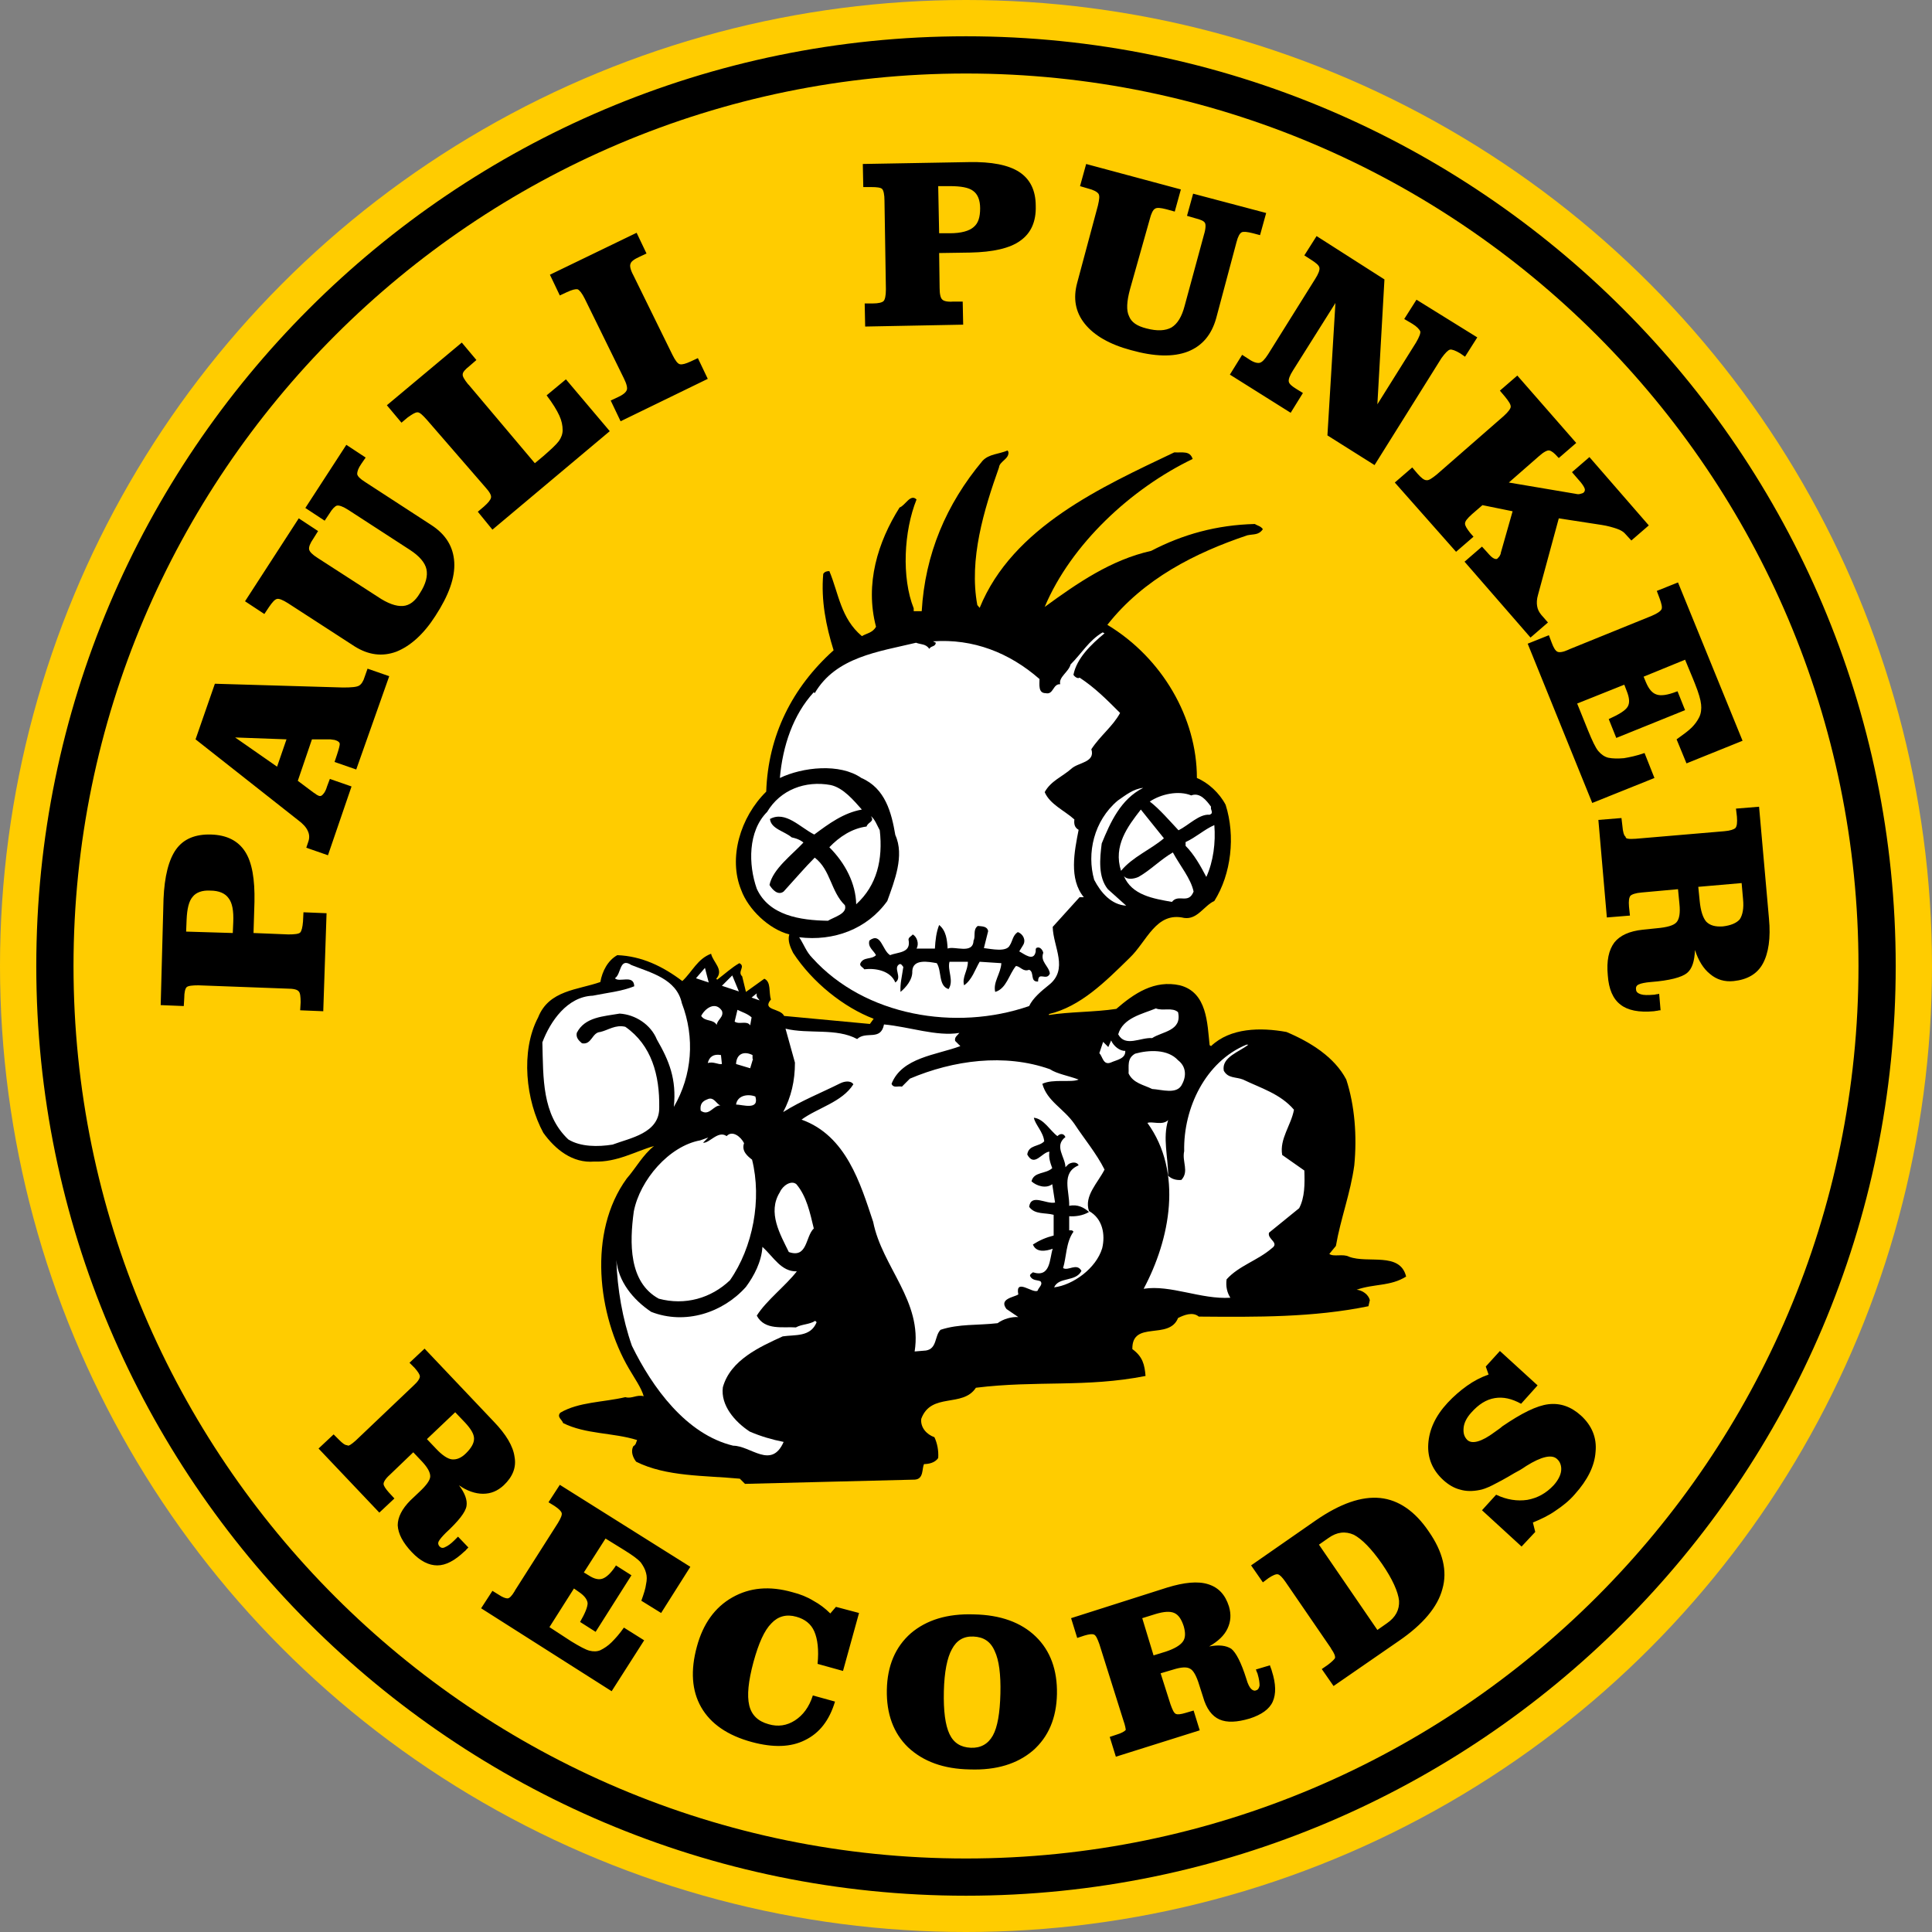 <svg xmlns="http://www.w3.org/2000/svg" id="Ebene_1" width="410" height="410" viewBox="0 0 410 410"><rect x="0" y="0" width="410" height="410" fill="#808080" stroke="none"/><style>.st0{fill-rule:evenodd;clip-rule:evenodd;fill:#FFCC00;} .st1{fill-rule:evenodd;clip-rule:evenodd;} .st2{fill-rule:evenodd;clip-rule:evenodd;fill:#FFFFFF;}</style><circle class="st0" cx="205" cy="205" r="205"></circle><path class="st1" d="M15.6 205c0-104.4 85-189.4 189.4-189.4 104.5 0 189.4 85 189.4 189.4 0 104.5-85 189.4-189.4 189.4S15.6 309.5 15.6 205zm-7.9 0c0 108.8 88.5 197.3 197.3 197.3 108.8 0 197.3-88.5 197.3-197.3C402.3 96.2 313.8 7.7 205 7.7 96.2 7.7 7.7 96.2 7.7 205z"></path><path class="st1" d="M214 95.9c.2 1.5-1.9 2-2 3.3-3.2 9-6.4 19.5-4.6 29.2l.5.6c7-17.2 26-25.7 41.3-33 1.8.1 3.3-.4 3.9 1.4-13.1 6.3-25.8 18.1-31.4 31.4 7-5.1 14.1-10 22.6-11.9 6.7-3.5 13.9-5.5 22-5.7.6.4 1.2.4 1.7 1.1-.9 1.3-1.9 1-3.3 1.3-11 3.7-22 9.2-29.7 19 11.6 7 19 19.7 19 32.5 2.4 1 4.8 3.2 6.1 5.7 2.1 6.6 1.2 14.7-2.4 20.4-2.2 1-3.6 4-6.4 3.6-6-1.4-7.9 5-11.6 8.5-5.2 5.1-10.4 10.3-17.1 11.9v.2c4.3-.7 9.7-.6 14.3-1.3 3.8-3.3 8.1-6.2 13.5-5 5.8 1.5 5.8 8.1 6.3 12.7l.3.2c4.1-3.9 10.5-4 16-3 5 2.1 10.2 5.3 12.7 10.1 1.8 5.5 2.3 12 1.7 18.2-.8 5.9-2.9 11.3-3.9 17.1l-1.4 1.7c.9.7 2.9-.1 4.2.6 4 1.5 10.8-1.1 12.1 4.2-3.3 2.1-6.8 1.5-10.5 2.8 1.2.1 2.5 1 2.8 2.2l-.3 1.3c-11.7 2.4-23.7 2.3-36 2.2-1.3-1.1-3.2-.3-4.4.3-1.9 4.8-9.8.4-9.7 6.6 2.2 1.6 2.6 3.3 2.8 5.7-12.7 2.5-23 .9-36 2.5-2.8 4.3-9.5.9-11.6 6.6-.2 1.8 1.1 3.3 2.8 3.9.6 1.3.9 2.8.8 4.4-.7 1.1-2.2 1.3-3 1.3-.5.9 0 3.2-2 3.3-11.7.3-24.7.6-36 .9l-1.1-1.1c-7.5-.7-15.6-.4-22-3.6-.7-.9-1.2-2.2-.6-3.3.6-.3.6-.9.8-1.3-5.1-1.6-10.9-1.2-15.7-3.6-.2-.7-1.4-1.3-.6-2.2 3.9-2.3 9.1-2.2 13.8-3.3 1.4.4 2.4-.6 3.9-.2-.5-1.8-2-3.9-3.1-5.8-6.7-11.4-8.8-29-.5-40.4 2-2.3 3.4-5 5.8-6.9-3.9 1.1-7.9 3.5-12.7 3.3-4.6.4-8.3-2.6-10.8-6.1-3.7-6.8-4.9-17.3-1.1-24.5 2.3-5.8 8.4-5.8 13.2-7.5.4-2.3 1.6-4.6 3.6-5.7 5.2.2 9.7 2.4 13.8 5.5 2.2-2.1 3.2-4.7 6.1-5.8.4 1.8 2.8 3.4 1.1 5.3l.2.2c1.6-1.2 3.1-2.6 4.7-3.5 1.4.7-.5 1.8.6 2.8l.8 3.3 3.9-2.8c1.5.7.9 2.9 1.4 4.4-2 2.4 2 1.8 2.8 3.5 6.4.6 11.7 1.1 18.2 1.7l.8-1.1c-6.3-2.4-13-7.7-17.1-14-.6-1.2-1.2-2.6-.8-3.9-4.3-1.1-8.7-5.3-10.2-9.4-2.8-6.8-.2-15.5 5.3-20.9.4-11.9 5.5-22.1 14.3-30-1.6-5.1-2.7-10.6-2.2-16.2.3-.5.8-.6 1.3-.6 2 4.8 2.4 10 6.9 13.8 1-.6 2.3-.7 3-2-2.4-9.1.4-18 5-25.3 1.2-.4 2.3-3 3.6-1.7-2.7 6.7-3.2 16.6-.6 23.1v.6h1.7c.7-12.1 5.2-22.7 12.9-31.9 1.4-1.5 3.5-1.4 5.3-2.2l.2.3z"></path><path class="st2" d="M234.4 134.4c-2.9 2.4-5.9 5.3-6.6 8.8.3.5 1 .9 1.3.6 3.2 2.1 5.6 4.5 8.6 7.5-1.5 2.8-4.2 4.8-6.1 7.7.9 2.8-2.8 2.8-4.2 4.1-1.9 1.7-4.4 2.6-5.7 5 1.1 2.6 4.2 3.9 6.3 5.8-.1.9 0 1.7.9 2.2-.9 4.6-2.1 10.4 1.1 14.3h-.9l-5.7 6.3c.1 4.3 3.5 9-.9 12.4-1.5 1.2-3.3 2.7-4.1 4.4-15.6 5.4-34.9 2.1-46-10.2-1.3-1.3-1.8-2.9-2.8-4.4 7.3.9 14.4-1.7 18.7-7.7 1.5-4.2 3.7-9.6 1.7-14-.8-4.7-2.1-9.9-7.2-12.1-4.6-3.2-12.5-2.3-17.3 0 .6-6.8 2.8-13.4 7.2-18.2l.2.2c4.5-7.7 13.6-8.8 21.5-10.7 1 .4 2.1.2 2.8 1.3.4-.7 1.3-.4 1.4-1.3l-.6-.3c8.5-.6 16.2 2.4 22.6 8 0 1.2-.3 3 1.3 3 1.7.4 1.5-2 3.1-1.9-.4-1.5 1.8-2.6 2.2-4.2 2.4-2.4 3.9-5.1 6.8-6.8l.4.2z"></path><path class="st2" d="M182.9 171.8c-3.9.7-7 3-10.1 5.3-3-1.5-6.1-5.1-9.4-3.3.2 2.1 3.1 2.6 4.6 3.9.9.2 1.8.5 2.5 1.1-2.4 2.6-6.5 5.6-7.2 9 .6 1 1.8 2.3 3 1.4 2.2-2.4 4.5-5.1 6.6-7.2 3.4 2.6 3.4 7.2 6.4 10.1.6 1.8-2.3 2.5-3.6 3.3-5.9-.1-12.5-1.1-15.1-6.8-1.8-5.1-1.9-12.2 2.2-16.3 2.8-4.7 8.1-6.7 13.5-5.7 2.7.6 4.9 3.3 6.6 5.2zM242.6 167.2c-4.8 2.4-7 7.4-8.8 11.8-.4 3.2-.8 7.1 1.3 9.7l3.9 3.5c-3.2-.2-5.4-2.8-6.8-5.5-1.6-5.6-.1-12.5 5-16.8 1.6-1.1 3.3-2.5 5.4-2.7zM252.8 168.8c1.8-.7 3.2 1 4.2 2.4-.2.7.7 1.3-.3 1.7-2.2-.2-4.4 2.2-6.6 3.3-1.7-1.8-4.1-4.6-6.1-6.1 2.4-1.6 6.1-2.4 8.8-1.3z"></path><path class="st2" d="M247 177.9c-2.8 2.4-6.6 3.9-9.1 6.9-1.7-5.3 1.4-9.4 4.2-13l4.9 6.1zM186.7 176.2c.7 6.2-.6 11.7-5 15.7-.1-4.4-2.3-8.7-5.7-12.1 2.1-2.2 4.8-4 7.9-4.4.3-1 1.8-1 .9-2.2.8.5 1.4 2.1 1.9 3zM257.7 175.1c.3 3.7-.2 7.7-1.7 11-1.2-2.3-2.6-4.8-4.4-6.6v-.8c2.2-1 4-2.7 6.1-3.6zM248.9 180.9c1.5 2.8 3.8 5.5 4.4 8.3-1.1 2.8-3.2.4-4.6 2.2-3.9-.7-8.5-1.4-10.2-5.5.7.9 2.2.6 3.1.2 2.5-1.4 4.7-3.7 7.3-5.2z"></path><path class="st1" d="M201.1 201.3c1.5-.6 5.4 1.3 5.5-1.7.5-.9-.2-2.3.9-3.1.8.1 2 0 2.2 1.1l-.9 3.6c1.7.2 4.8.9 5.5-.6.6-.9.6-2.1 1.7-2.8 1.1.4 1.8 1.7 1.1 2.8l-.8 1.3c1 .5 3.1 2.3 3.5 0 0-.2-.1-.7.3-.8.7-.2 1.2.6 1.3 1.1-.7 1.9 1.2 2.8 1.4 4.4-.7 1.7-2.5-.6-2.5 1.7-1.8.1-.7-2-1.9-2.5-1.3.5-1.8-.7-2.8-.8-1.5 1.8-2 4.8-4.4 5.5-.5-2.1 1.2-3.9 1.3-6.1l-4.6-.3c-1 1.7-1.6 3.8-3.3 5-.5-1.7.8-3.1.8-5h-3.9c-.5 1.8 1 4-.2 5.8-2.2-.7-1.4-3.8-2.5-5.5-1.7-.3-5.1-1-5.2 1.7.1 1.8-1.4 3.5-2.5 4.4-.1-1.8.3-3.2.6-5.3-.2-.2-.4-.7-.8-.6-1.5.8.7 2.8-.9 3.9-1-2.5-4.2-3.1-6.6-2.8-.2-.4-1.1-.7-.8-1.3.7-1.4 2.3-.7 3.3-1.7-.5-1-1.8-1.7-1.4-3.1 2.5-1.9 2.7 2.1 4.4 3.1 1.7-.7 4.5-.4 3.9-3.3 0-.5.6-.7.9-1.1.9.5 1.4 2 .8 3h3.9c.1-1.8.3-3.5.9-5 1.5 1.2 1.7 3.2 1.8 5z"></path><path class="st2" d="M144.7 212.9c2.8 7.3 2.2 15.3-1.7 22 .6-5.9-1-9.8-3.6-14.3-1.3-3.2-4.6-5.3-7.9-5.5-3.4.6-7.4.7-9.1 4.1-.2 1 .4 1.6 1.1 2.2 2.1.4 2.1-2.3 3.9-2.4 1.7-.4 3.2-1.6 5.3-1.1 5.6 3.9 7.3 10.3 7.2 17.1.1 5.5-6.2 6.5-9.9 7.9-3.1.5-6.8.5-9.4-1.1-5.6-5.3-5.3-13-5.5-20.6 1.7-4.5 5.3-9.7 10.7-9.9 2.9-.6 6.1-.9 8.8-2-.1-2.6-3.2-.7-4.1-1.7 1.4-.9.9-4.5 3.5-2.8 4 1.6 9.6 2.9 10.7 8.1zM147.7 207.6l1.9-2.2.8 3.1-2.7-.9zM153.2 209.2l2.2-2.2 1.4 3.4-3.6-1.2zM161.2 212.3l-1.7-.6 1.1-.9c-.2.8.3 1 .6 1.5zM153.2 214.5c.5 1.3-1 1.9-1.1 3-.8-1.3-2.4-.6-3.3-1.9.8-1.6 3-3.2 4.4-1.1zM250 214.8c.9 4-3.4 4.1-5.5 5.5-2.4-.2-5.7 2-7.2-.8 1-3.5 5.1-4.3 8-5.5 1.4.6 3.5-.3 4.7.8zM159.5 215.9l-.3 1.7c-.7-1.1-2.3-.1-3.3-.8l.6-2.5c1 .5 2.1.8 3 1.6zM203.6 219.2c-.4.5-1.1.9-.9 1.7l1.1 1.1c-5.1 1.9-12.4 2.4-14.6 8 .4 1 1.4.4 2.2.6l1.7-1.7c9.2-3.9 20.1-5.4 29.7-2 1.5 1 4 1.4 6.1 2.2-1.5.7-5.4-.2-7.7.9 1 3.7 4.5 5.2 6.8 8.5 2.1 3.2 4.7 6.3 6.4 9.7-1.4 2.8-4.4 5.6-3.3 8.8 2.9 1.6 3.5 5 2.8 7.9-1.3 4.3-6.2 7.8-10.2 8.3 1-2.3 4.6-1.1 5.8-3.5-1-1.8-2.8.1-3.9-.6.7-2.2.6-5.5 2.2-7.7-.2-.4-.6-.3-.9-.3v-3c1.2.1 2.9-.1 4.2-.9-1-.9-2.4-1.7-4.2-1.3.1-3.1-1.8-7 2-8.6-.4-.9-1.7-.6-2.2-.2l-.6.6c0-2.1-2.5-4.5 0-6.4-.3-.7-1-.9-1.7-.2-1.5-1.1-2.9-3.7-5-3.9.3 1.5 2 3 2.2 5-1.1 1.2-3.3.7-3.6 2.8 1.5 2.8 3.1-.5 4.7-.6-.2 1.3.2 2.4.6 3.5-1.4 1.3-3.9.7-4.4 2.8 1.1 1 3.1 1.6 4.4.6l.6 3.9c-1.9.4-5.1-2-5.5.9 1.2 1.7 3.4 1.2 5.2 1.7v4.4c-1.6.4-3 1-4.4 1.9.7 1.8 2.8 1.4 4.2.9-.7 2.1-.4 6.2-4.2 5-.2.2-.7.4-.6.8.5 1 1.5.8 2.2 1.1.6.7-.4 1.3-.6 2-1 .7-4.8-2.8-4.1.8-.9.6-4.2.9-2.5 3.1l2.5 1.7c-1.4-.1-3.2.4-4.4 1.3-4.4.5-8.1.1-12.1 1.4-1.3 1.3-.7 4-3.1 4.4l-2.4.2c1.7-10.7-6.9-17.9-8.8-27.5-2.7-8.1-5.7-18.3-15.2-21.7 3.4-2.5 8.6-3.7 11-7.5-.6-.9-2-.6-2.8-.2-4 2-8.3 3.7-12.1 6.1 1.7-3.2 2.5-6.6 2.5-10.5l-2-7.2c4.9 1.2 10.8-.2 15.2 2.2 1.9-1.8 5 .5 5.7-3.1 5.4.5 11.2 2.6 16 1.8zM238.8 223c.1 1.7-1.8 1.9-3.1 2.5-1.6.6-1.7-1.3-2.4-2l.8-2.4 1.1 1.1.6-1.4c.5 1.2 1.9 2.3 3 2.2zM264.9 221.7c-1.8 1.5-5.7 2.6-5.2 5.5.9 1.7 2.6 1.3 4.1 1.9 3.7 1.8 7.9 3 10.8 6.4-.6 3.3-3.1 6.2-2.5 9.6l4.7 3.3c.1 2.9.1 5.7-1.1 8l-6.4 5.2c-.4 1.4 2.3 2.1.6 3.3-3 2.6-7 3.7-9.6 6.6-.2 1.5.1 2.8.8 3.9-6.2.4-12.7-2.8-18.4-1.9 5.6-10.5 8.4-24.7.8-35.2 1-.4 3.2.6 4.4-.6-1.2 3.8 0 7.9 0 11.8.7.7 1.7 1 2.8.9 1.7-1.8.1-3.9.6-6.1-.2-9.1 4.5-19 13.2-22.6h.4zM250 225c1.7 1.3 1.8 3.3.9 5-1 2.4-4.4 1.2-6.4 1.1-1.8-.9-4-1.2-5-3.3.1-1.5-.4-3.2 1.4-4.2 2.9-.8 6.9-1 9.1 1.4zM159.8 224.7l-.6 2-3-.9c.1-2.2 1.7-2.8 3.5-1.9v.8h.1zM153.2 225.8c-.7.2-1.8-.6-3-.2.3-1.3 1.2-2 2.8-1.7l.2 1.9zM160.3 232.7c.9 3-2.8 1.7-4.1 1.7.3-2 2.6-2.3 4.1-1.7zM152.9 234.6c-1.5-.1-2.4 2.4-4.2 1.1-.2-1.3.3-2 1.4-2.4 1.4-.7 2 1.1 2.8 1.3zM157.9 242.6c-.6 1.7.8 2.8 1.7 3.5 2.1 8.4.2 18.6-4.7 25.6-4 3.8-9.5 5.4-15.1 3.9-6.4-3.5-6.2-11.9-5.3-18.5 1.3-6.7 7.5-13.9 14.1-15.1l1.7-.6-1.1 1.1c1.3.2 3.2-2.7 5-1.4 1.2-1.3 3 .1 3.7 1.5zM172.7 260.7c-1.8 1.7-1.3 6.4-5.3 5-1.8-3.7-4.6-8.4-1.9-12.7.6-1.4 2.4-2.6 3.5-1.7 2.2 2.6 2.9 6.1 3.7 9.4z"></path><path class="st2" d="M169.1 269.8c-2.4 3.1-6.5 6.2-8.5 9.4 1.7 3.2 5.6 2.3 8.3 2.5 1.2-.7 2.9-.6 4.1-1.4l.3.3c-1.3 3.2-4.6 2.6-7.2 3-4.8 2.2-11.1 5-12.7 10.8-.5 3.8 2.5 7.3 5.7 9.4 2.3 1 4.7 1.7 7.2 2.2-2.6 5.9-7 .8-10.7.8-10-2.4-17.2-12.4-21.5-21.2-2-5.7-3.1-12.1-3.3-18.2.4 4.5 3.5 8.4 7.4 11 7.2 2.8 15.2.2 20.1-5.3 1.7-2.3 3.3-5.3 3.5-8.5 2.4 2.2 4 5.3 7.3 5.2z"></path><path class="st1" d="M49.4 198l.1-2.3c.1-2.4-.2-4.1-1-5.1-.7-1-2-1.6-3.9-1.6-1.7-.1-3 .4-3.7 1.3-.8.9-1.2 2.5-1.3 4.9l-.1 2.5 9.9.3zm-14.7-7.2c.2-4.8 1.1-8.4 2.7-10.6 1.6-2.2 4.1-3.2 7.4-3.1 3.3.1 5.7 1.3 7.2 3.6s2.1 5.9 2 10.7l-.2 6.6 7.4.3c1.3 0 2.2-.1 2.5-.4.3-.3.5-1.1.6-2.3l.1-2 4.9.2-.7 20.8-4.9-.2.1-1.7c0-1.2-.1-2-.4-2.3-.3-.4-1.1-.6-2.5-.6l-18.8-.7c-1.3 0-2.2.1-2.5.4-.3.3-.5 1.1-.5 2.3l-.1 1.7-4.9-.2.6-22.5zm26.1-33.9l-10.9-.4 8.9 6.2 2-5.8zm14.8 6.4l-4.6-1.6.5-1.5c.4-1.2.6-2 .6-2.3 0-.3-.2-.5-.6-.7-.3-.1-.5-.2-.7-.2-.2 0-.5-.1-.7-.1h-3.9l-3 8.8 2.8 2.1c.4.3.8.6 1 .7.2.2.5.3.7.4.3.1.6 0 .9-.4.3-.3.6-.9.8-1.6l.6-1.6 4.6 1.6-5 14.6-4.6-1.6.4-1.2c.3-.8.3-1.6-.1-2.4-.3-.7-1-1.5-2.1-2.3l-21.7-17.1 4.1-11.8 27.2.8c1.8 0 2.9-.1 3.4-.4.5-.3.9-.9 1.2-1.9l.6-1.7 4.6 1.6-7 19.8zm4.5-36.7c2.2 1.5 4 2.1 5.4 2 1.4-.1 2.6-1 3.6-2.7 1.3-2 1.7-3.7 1.4-5.1-.3-1.4-1.5-2.8-3.5-4.1l-13.1-8.5c-1.1-.7-1.9-1-2.4-.9-.4.1-1 .7-1.6 1.7l-1 1.5-4.1-2.7 8.7-13.4 4.1 2.7-.9 1.3c-.7 1-.9 1.7-.9 2.2.1.5.6 1 1.7 1.7l14 9.1c3.1 2 4.7 4.6 4.9 7.9.2 3.3-1.2 7.1-4 11.4-2.5 3.9-5.3 6.4-8.3 7.6-3 1.1-5.9.7-8.8-1.1L61.1 128c-1.1-.7-1.9-1-2.3-.9-.5.1-1 .7-1.7 1.7l-1 1.5-4.1-2.7L63.4 110l4.1 2.7-1 1.6c-.7 1-1 1.8-.9 2.3.1.5.7 1.1 1.8 1.8l12.7 8.2zM98 72.7l3.1 3.7-1.5 1.3c-.9.7-1.4 1.3-1.4 1.7-.1.4.3 1.1 1.1 2.1l.2.2 14 16.6 1.8-1.5c1.6-1.4 2.7-2.4 3.3-3.2.5-.7.8-1.5.8-2.3 0-1-.2-2-.7-3.1-.5-1.1-1.4-2.6-2.7-4.3l4.1-3.4 9.3 11-24.9 20.9-3.1-3.8 1.3-1.1c.9-.8 1.4-1.4 1.5-1.9.1-.5-.3-1.2-1.2-2.2L90.6 89.1c-.9-1-1.5-1.6-2-1.6s-1.1.4-2.1 1.1l-1.3 1.1-3.1-3.7L98 72.7zm37.1-23.3l2.1 4.4-1.5.7c-1.1.5-1.8 1-1.9 1.5-.2.4 0 1.3.6 2.4l8.3 16.9c.6 1.2 1.1 1.9 1.6 2 .5.1 1.2-.1 2.3-.6l1.5-.7 2.1 4.4-18.5 9-2.1-4.4 1.5-.7c1.1-.5 1.7-1 1.9-1.5.2-.4 0-1.3-.6-2.5l-8.3-16.9c-.6-1.2-1.1-1.8-1.5-2-.5-.1-1.2.1-2.3.6l-1.5.7-2.1-4.4 18.4-8.9zm64.2.1h2.3c2.4 0 4.1-.5 5-1.3 1-.8 1.4-2.1 1.4-4 0-1.7-.5-3-1.5-3.7-.9-.7-2.6-1-4.9-1h-2.5l.2 10zm6.3-15.1c4.8-.1 8.4.6 10.7 2.1 2.3 1.5 3.5 3.9 3.5 7.2.1 3.3-1 5.8-3.3 7.4-2.2 1.6-5.8 2.4-10.6 2.5l-6.6.1.1 7.4c0 1.3.2 2.2.6 2.5.3.3 1.1.5 2.3.4h2l.1 4.9-20.8.4-.1-4.9h1.7c1.2 0 2-.2 2.3-.5.3-.3.5-1.1.5-2.5l-.3-18.8c0-1.3-.2-2.2-.5-2.5-.3-.3-1.1-.4-2.3-.4h-1.7l-.1-4.9 22.5-.4zm34.2 27c-.7 2.6-.8 4.5-.2 5.7.5 1.3 1.7 2.1 3.7 2.6 2.3.6 4 .5 5.3-.2 1.3-.8 2.2-2.3 2.8-4.6l4.1-15.1c.4-1.3.4-2.2.2-2.5-.2-.4-.9-.7-2.1-1l-1.7-.5 1.3-4.7 15.5 4.1-1.3 4.7-1.5-.4c-1.2-.3-2-.4-2.4-.2-.4.2-.8.9-1.1 2.1l-4.3 16.1c-1 3.6-3 5.9-6 7.1-3.1 1.2-7.1 1.1-12.1-.3-4.5-1.2-7.8-3.1-9.8-5.6-2-2.5-2.5-5.4-1.6-8.7l4.4-16.4c.3-1.3.4-2.1.1-2.5-.3-.4-1-.8-2.2-1.1l-1.7-.5 1.3-4.7 20.1 5.4-1.3 4.7-1.8-.5c-1.2-.3-2-.4-2.4-.1-.4.2-.8 1-1.1 2.2l-4.2 14.9zm54-2.1l-1.5 26.5 8.2-13.1c.7-1.2 1-2 .9-2.4-.2-.4-.7-1-1.7-1.6l-1.7-1 2.6-4.1 12.9 8-2.6 4.1-1-.7c-1-.6-1.8-.9-2.2-.8s-1 .7-1.8 1.8l-14.2 22.7-10-6.3 1.7-28.1-9 14.3c-.7 1.1-1 1.9-.9 2.4.1.5.7 1 1.7 1.6l1.3.8-2.6 4.2-12.9-8.1 2.6-4.2 1.4.9c1 .7 1.8.9 2.3.8.5-.1 1.1-.7 1.8-1.8l10-16c.7-1.1 1-1.9.9-2.4-.1-.5-.7-1-1.8-1.7l-1.4-.9 2.6-4.1 14.4 9.2zM334.5 94l-3.7 3.2-.2-.2c-.7-.8-1.3-1.3-1.8-1.4-.4-.1-1.2.3-2.2 1.2l-6.4 5.6 14.2 2.4c.4.1.7.1 1 0 .3-.1.5-.1.7-.3.2-.2.3-.5.2-.8-.1-.3-.4-.8-.8-1.3l-1.9-2.2 3.7-3.2 12.6 14.5-3.7 3.2-1.2-1.3c-.4-.5-1-.9-1.9-1.2-.9-.3-1.9-.6-3.2-.8l-9.1-1.4-4.4 16.2c-.3 1-.3 1.8-.2 2.4.1.7.4 1.3.9 1.9l1.4 1.6-3.7 3.2-14-16.1 3.7-3.2 1.1 1.2c.6.7 1 1.1 1.4 1.3.4.2.7.2.9-.1.2-.2.3-.3.4-.5.1-.2.2-.4.2-.6l2.5-8.8-6.4-1.3-2.2 1.9c-1 .9-1.5 1.5-1.5 2s.4 1.1 1.1 2l.7.8-3.7 3.2-13-14.7 3.7-3.2 1.1 1.3c.8.9 1.4 1.4 1.9 1.4.5.1 1.2-.4 2.2-1.2l14.2-12.4c1-.9 1.5-1.6 1.5-2 0-.5-.4-1.1-1.2-2.1l-1.1-1.3 3.7-3.2L334.5 94zm35.3 63.2l-11.9 4.8-2.1-5.1c1.4-1 2.5-1.8 3.2-2.5.7-.7 1.2-1.4 1.6-2.2.4-.8.5-1.8.4-2.7-.1-1-.5-2.4-1.3-4.4l-.4-1-1.7-4.1-8.8 3.6.5 1.2c.6 1.4 1.3 2.3 2.3 2.6.9.3 2.3.1 4.1-.6l.3-.1 1.6 4-14.6 5.9-1.6-4c2.2-1 3.5-1.8 4-2.6s.4-1.9-.2-3.4l-.5-1.3-10 4 2.3 5.7c.9 2.2 1.6 3.7 2.2 4.4.6.7 1.3 1.2 2.1 1.4 1 .2 2 .2 3.3.1 1.2-.2 2.7-.5 4.4-1.1l2.1 5.3-13.2 5.3-13.7-33.8 4.5-1.8.6 1.6c.4 1.1.8 1.7 1.2 1.9.4.2 1.2.1 2.3-.4l.2-.1 17.5-7.1c1.2-.5 1.9-1 2.1-1.4.2-.4 0-1.2-.4-2.3l-.6-1.6 4.5-1.8 13.7 33.6zM347.1 178l18.8-1.6c1.3-.1 2.1-.4 2.4-.7.3-.4.4-1.1.3-2.4l-.2-1.7 4.9-.4 2.1 23.7c.4 4.2-.1 7.4-1.3 9.6-1.2 2.2-3.3 3.4-6.2 3.7-1.9.2-3.6-.3-5-1.5-1.4-1.1-2.5-2.9-3.2-5.1-.1 2.4-.6 4-1.7 4.9-1.1.9-3.7 1.6-7.7 1.9-1.2.1-2.1.3-2.5.5-.5.2-.7.6-.6 1.1 0 .5.4.8 1 1 .6.2 1.5.2 2.7.1.1 0 .3 0 .6-.1.3 0 .5-.1.6-.1l.3 3.5c-.2 0-.4 0-.7.1-.3 0-.5.1-.7.1-3.2.3-5.6-.2-7.1-1.4-1.6-1.2-2.5-3.3-2.7-6.2-.3-3.1.2-5.4 1.4-7 1.2-1.5 3.2-2.4 6-2.7l2.9-.3c2.3-.2 3.7-.6 4.3-1.3.6-.7.8-2 .6-3.9l-.3-3.1-7.7.7c-1.3.1-2.1.4-2.4.7-.3.4-.4 1.1-.3 2.3l.2 1.9-4.9.4-1.8-20.7 4.9-.4.2 1.7c.1 1.2.3 2 .7 2.3-.1.4.7.5 2.1.4zm13.3 10.2l.3 3c.2 2.1.7 3.6 1.4 4.4.8.8 1.9 1.1 3.5 1 1.7-.2 2.9-.7 3.6-1.5.6-.9.9-2.3.7-4.3l-.3-3.4-9.2.8zM75.5 305.7L87.8 294c.9-.8 1.3-1.5 1.3-1.9 0-.4-.4-1-1.1-1.8l-1.1-1.1 3.2-3 14.7 15.5c2.6 2.7 4.1 5.2 4.4 7.5.4 2.2-.4 4.2-2.3 6-1.3 1.2-2.7 1.8-4.4 1.8-1.6 0-3.4-.6-5.1-1.8 1.3 1.7 1.8 3.2 1.6 4.4-.2 1.3-1.7 3.2-4.4 5.7-.8.8-1.3 1.4-1.5 1.8-.2.4-.1.8.2 1.1.3.3.7.4 1.2.1.5-.2 1.2-.7 1.9-1.4l.4-.4.4-.4 2.2 2.3-.4.4c-.2.2-.3.4-.4.4-2.1 2-4 3-5.8 3-1.8 0-3.6-.9-5.4-2.8-1.9-2-2.9-3.9-3-5.7 0-1.7.9-3.5 2.7-5.3l1.9-1.8c1.5-1.4 2.3-2.5 2.3-3.3 0-.8-.5-1.8-1.7-3.1l-1.9-2-5 4.8c-.9.8-1.3 1.5-1.3 1.9 0 .4.4 1 1.1 1.8l1.2 1.3-3.2 3-12.9-13.6 3.2-3 1.1 1.1c.8.8 1.3 1.2 1.8 1.2.2.3.9-.2 1.8-1zm15.1-.3l1.9 2c1.3 1.4 2.5 2.2 3.4 2.3 1 .1 2-.3 3-1.3 1.1-1.1 1.7-2.1 1.7-3.1s-.7-2.1-1.9-3.4l-2.1-2.2-6 5.7zm55.9 27.1l-6.2 9.8-4.2-2.6c.5-1.4.9-2.6 1-3.5.2-.9.2-1.7 0-2.4-.2-.8-.6-1.5-1.1-2.2-.6-.7-1.7-1.5-3.3-2.5l-.8-.5-3.4-2.1-4.6 7.2 1 .6c1.2.8 2.2 1 3 .7.8-.3 1.7-1.1 2.7-2.6l.1-.2 3.3 2.1-7.6 12-3.3-2.1c1.1-1.9 1.6-3.2 1.6-4-.1-.8-.7-1.6-1.9-2.4l-1-.7-5.2 8.2 4.6 3c1.8 1.1 3.1 1.8 3.9 2 .8.2 1.6.2 2.3-.1.8-.4 1.6-.9 2.4-1.7.8-.8 1.7-1.8 2.6-3.1l4.3 2.7-6.9 10.8-27.7-17.6 2.4-3.7 1.3.8c.9.6 1.5.8 1.9.8.4 0 .9-.5 1.5-1.5l.1-.2 9.1-14.3c.6-1 .9-1.7.8-2.1-.1-.4-.6-.9-1.5-1.5l-1.3-.8 2.4-3.7 27.7 17.4zm30.7 28.6c-1.2 4-3.3 6.7-6.4 8.2-3 1.5-6.7 1.6-11.2.4-5.2-1.4-8.8-3.9-10.8-7.4-2-3.5-2.3-7.8-.9-12.9 1.3-4.8 3.8-8.3 7.5-10.4 3.7-2.1 7.9-2.5 12.8-1.1 1.6.4 3.1 1 4.4 1.8 1.3.7 2.5 1.6 3.6 2.7l1.2-1.4 4.9 1.3-3.4 12.3-5.4-1.5c.3-3 0-5.3-.7-6.9-.7-1.6-2-2.6-3.8-3.1-2.1-.6-3.9-.1-5.3 1.4-1.5 1.5-2.7 4.2-3.8 8.2-1.1 4.1-1.4 7.1-.9 9.2.5 2.1 1.9 3.4 4.1 4 2 .6 3.9.3 5.6-.8 1.7-1.1 3-2.8 3.8-5.3l4.7 1.3zm29.4-13.8c-2.1-.1-3.6.8-4.6 2.7-1 1.8-1.6 4.8-1.7 8.9-.1 4.2.3 7.2 1.2 9.1.9 1.9 2.4 2.8 4.5 2.9 2.1.1 3.7-.8 4.7-2.6s1.5-4.8 1.6-8.9c.1-4.1-.3-7.1-1.2-9-.9-2.1-2.4-3-4.5-3.1zm-18.4 11.3c.1-5.1 1.8-9.1 5.1-12 3.3-2.8 7.7-4.2 13.4-4 5.6.1 10 1.7 13.1 4.7 3.1 3 4.6 7.1 4.5 12.2-.1 5.1-1.8 9.1-5.1 12-3.3 2.8-7.7 4.2-13.4 4-5.6-.1-9.9-1.7-13.1-4.7-3.1-3-4.6-7.1-4.5-12.2zm50.2 6.5l-5.1-16.2c-.4-1.1-.7-1.8-1.1-2-.4-.2-1.1-.1-2.1.2l-1.5.5-1.3-4.2 20.4-6.5c3.6-1.1 6.5-1.4 8.7-.7 2.2.7 3.6 2.2 4.4 4.7.5 1.7.4 3.2-.3 4.7s-2 2.7-3.9 3.8c2.1-.4 3.6-.2 4.7.5 1 .8 2.1 2.9 3.2 6.4.3 1.1.7 1.8 1 2.1.3.3.7.5 1.1.3.4-.1.6-.5.7-1 0-.6-.1-1.4-.4-2.4 0-.1-.1-.3-.2-.5s-.1-.4-.2-.5l3-.9c0 .1.1.3.2.6s.2.5.2.6c.9 2.8.9 4.9.2 6.5-.7 1.6-2.4 2.8-4.9 3.6-2.7.8-4.8.9-6.4.2-1.6-.7-2.8-2.3-3.5-4.8l-.8-2.5c-.6-2-1.3-3.2-2-3.5-.7-.4-1.9-.3-3.5.2l-2.7.8 2.1 6.6c.4 1.1.7 1.8 1.1 2 .4.2 1.1.1 2.1-.2l1.7-.5 1.3 4.2-17.8 5.6-1.3-4.2 1.5-.5c1-.3 1.7-.7 1.9-1 0-.1-.1-.9-.5-2zm6.4-13.8l2.6-.8c1.8-.6 3-1.3 3.6-2.1.6-.8.6-1.9.2-3.3-.5-1.5-1.1-2.4-2-2.8-.9-.4-2.2-.3-3.9.2l-2.9.9 2.4 7.9zm34.5-28.7c5.1-3.5 9.6-5.1 13.6-4.7 3.9.4 7.4 2.8 10.3 7.1 3 4.3 4 8.4 2.9 12.2-1 3.8-4.1 7.5-9.2 11l-13.9 9.6-2.5-3.6 1.3-.9c.8-.6 1.3-1.1 1.5-1.4.1-.4-.1-1-.8-2l-.1-.2-9.6-14c-.7-1-1.2-1.5-1.6-1.6-.4-.1-1.1.2-2 .8l-1.2.9-2.5-3.6 13.8-9.6zm13 23.3l2-1.4c1.9-1.3 2.7-2.9 2.6-4.8-.2-1.9-1.4-4.6-3.6-7.8-2.3-3.3-4.3-5.3-6-6.2-1.8-.8-3.6-.6-5.4.7l-2 1.4 12.4 18.1zm22.2-25.4l3-3.3c2.3 1.1 4.5 1.4 6.6 1.1 2.2-.4 4-1.4 5.6-3.1.9-1 1.5-2.1 1.6-3.1.1-1-.2-1.9-.9-2.5-1.1-1-3.3-.5-6.5 1.5-1 .7-1.9 1.2-2.5 1.5-2 1.2-3.5 2-4.7 2.6-1.2.6-2.1.9-2.7 1-1.5.3-2.9.3-4.2-.1-1.2-.3-2.4-1-3.5-2-2.3-2.1-3.4-4.7-3.2-7.7.2-3 1.5-5.9 4.1-8.7 1.3-1.4 2.7-2.6 4.1-3.6 1.4-1 2.9-1.8 4.6-2.4l-.6-1.7 3-3.3 8 7.3-3.5 3.9c-2-1.1-3.8-1.5-5.6-1.2-1.8.3-3.4 1.3-5 3.1-.9 1-1.5 2.1-1.6 3.2-.1 1.1.1 1.9.8 2.6 1 .9 3 .4 5.8-1.7.7-.5 1.3-.9 1.6-1.2 4.1-2.8 7.3-4.4 9.8-4.7 2.5-.3 4.8.5 6.9 2.4 2.3 2.1 3.4 4.7 3.1 7.7-.2 3-1.7 6-4.4 9-1.2 1.4-2.6 2.5-4.1 3.5-1.4 1-3.1 1.8-4.8 2.5l.5 2-2.9 3.1-8.4-7.7z"></path></svg>